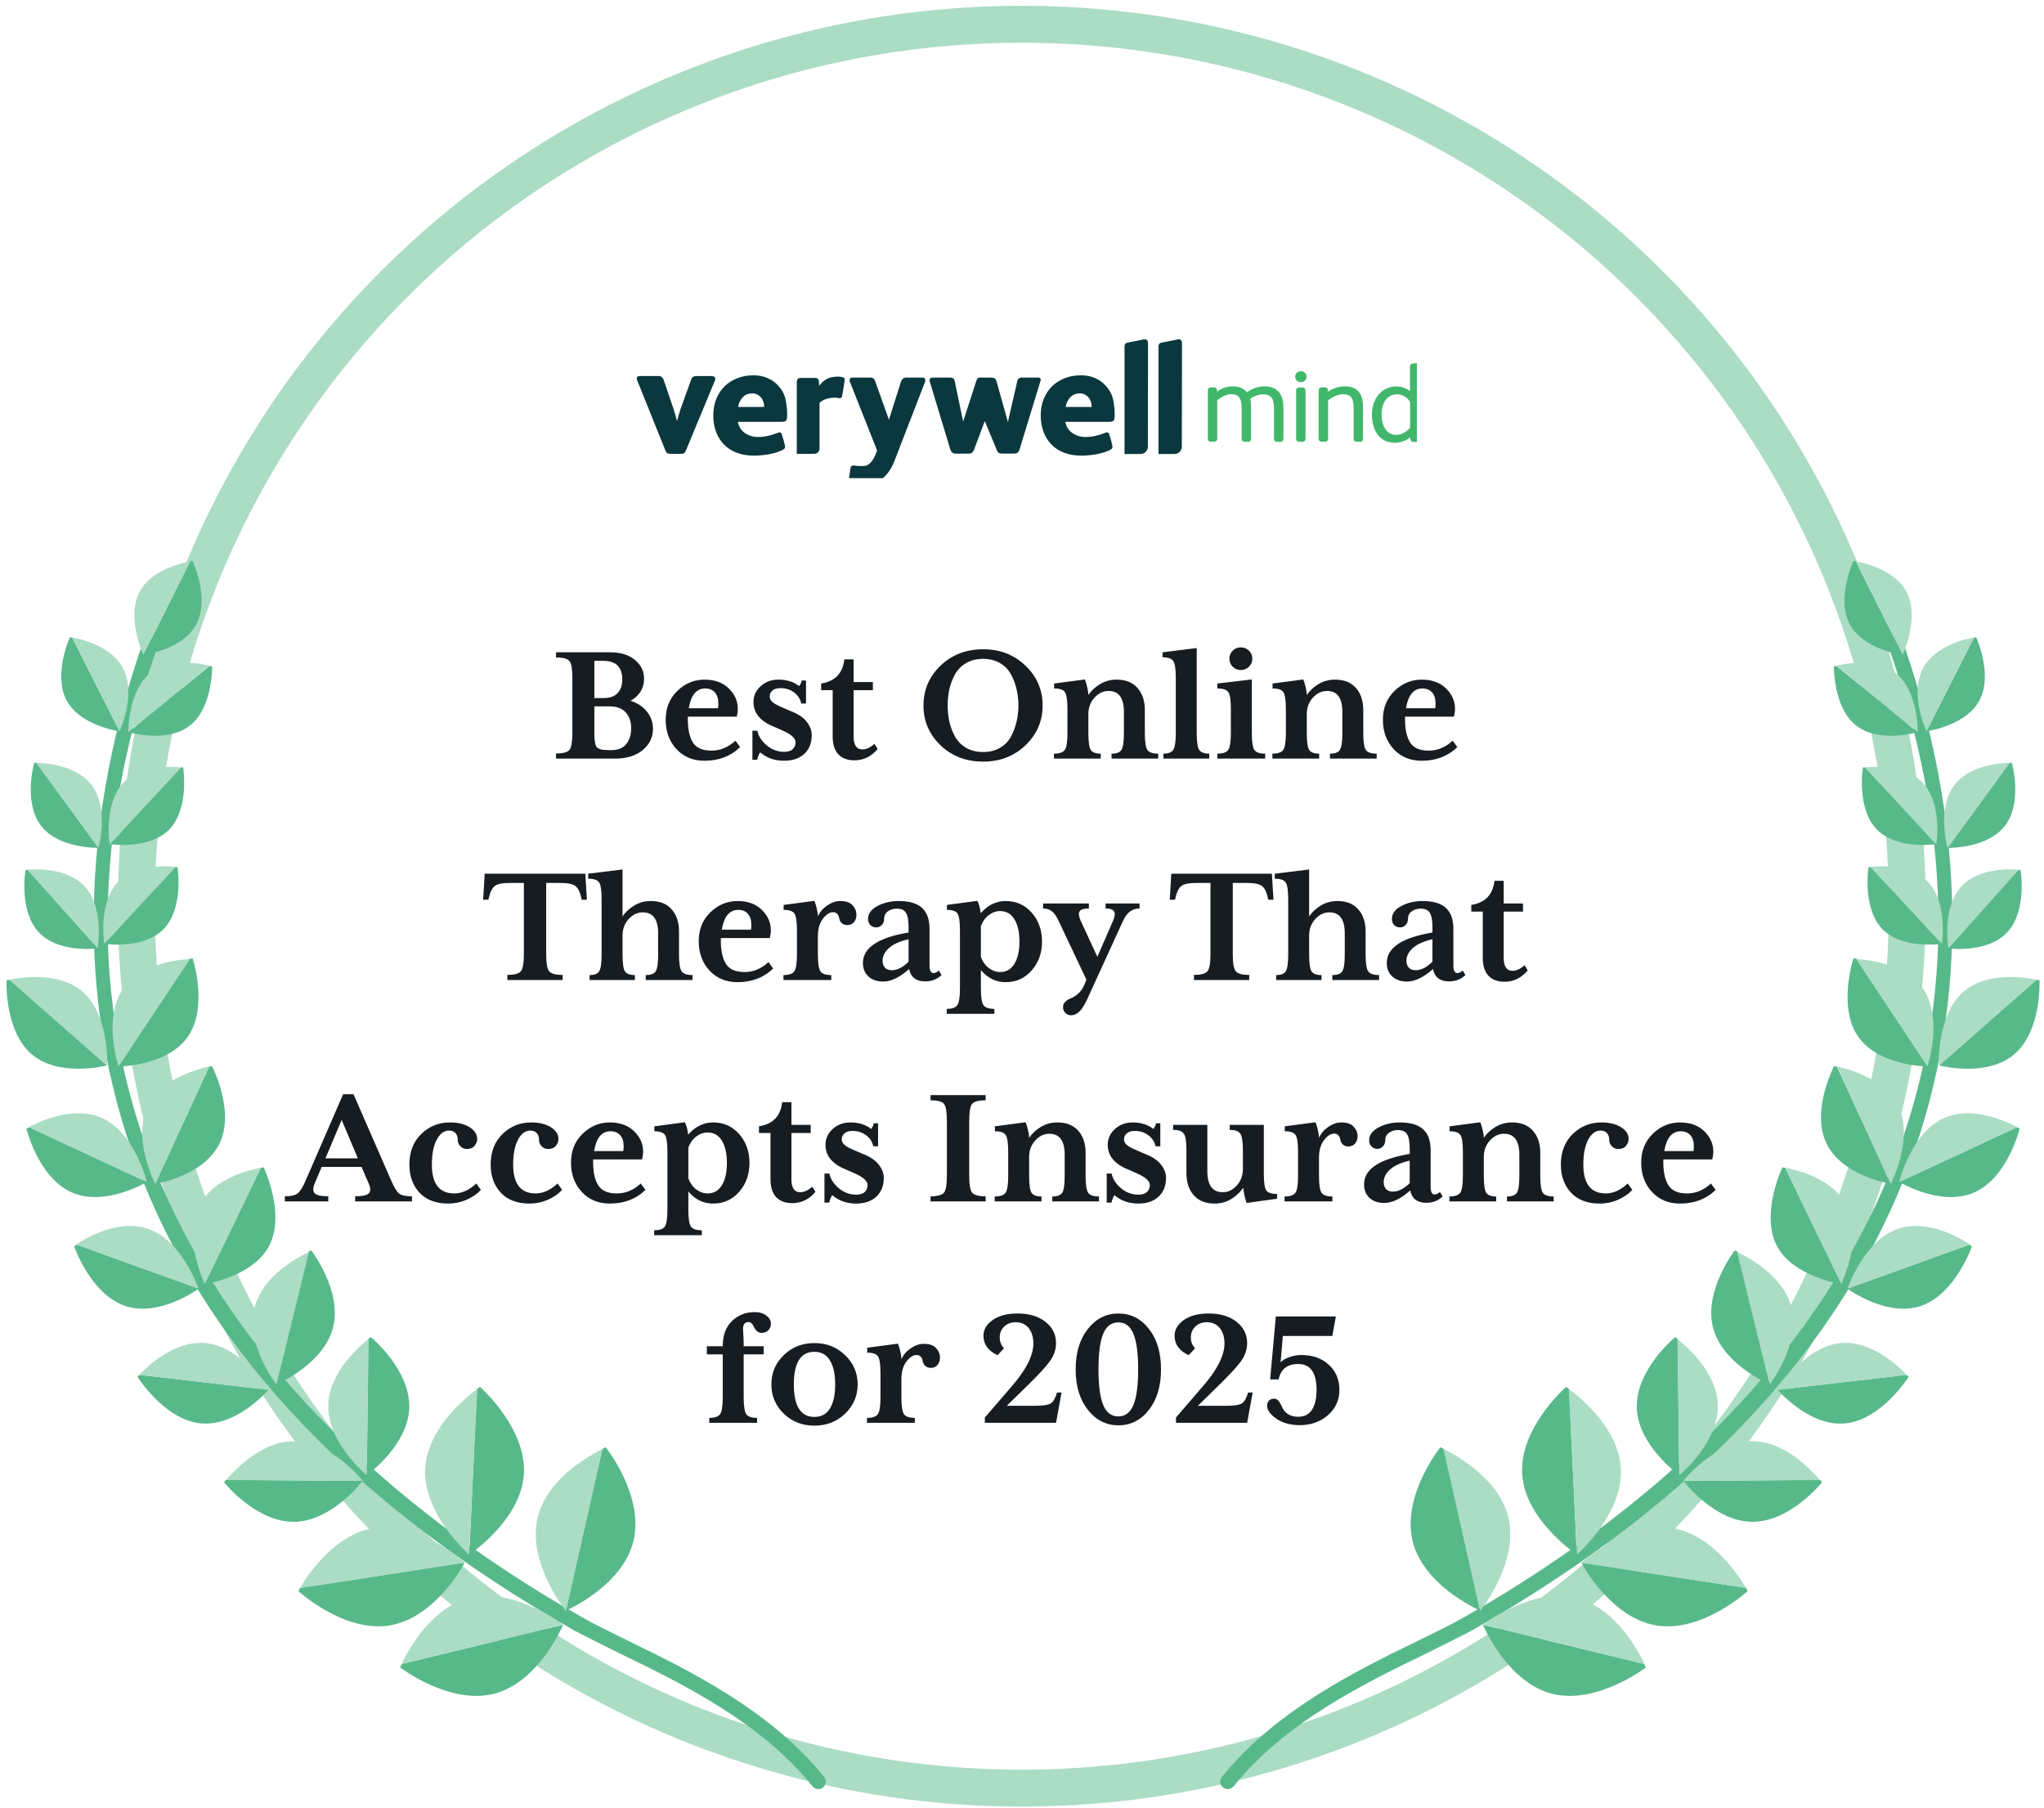 <svg width="277" height="245" viewBox="0 0 277 245" fill="none" xmlns="http://www.w3.org/2000/svg">
<ellipse cx="138.475" cy="122.787" rx="120" ry="119.5" stroke="#ABDCC4" stroke-width="5"/>
<g clip-path="url(#clip0_3663_2018)">
<path d="M96.938 51.333C96.938 51.421 96.916 51.508 96.873 51.595L92.957 61.041C92.88 61.249 92.793 61.369 92.684 61.423C92.575 61.478 92.422 61.499 92.215 61.499H90.95C90.764 61.499 90.612 61.478 90.481 61.423C90.35 61.369 90.263 61.249 90.186 61.063L86.325 51.475C86.292 51.355 86.281 51.29 86.281 51.257C86.281 51.061 86.434 50.952 86.739 50.952H89.226C89.423 50.952 89.586 50.995 89.695 51.093C89.805 51.192 89.892 51.322 89.946 51.497L91.299 55.468C91.375 55.697 91.441 55.958 91.528 56.242C91.615 56.526 91.67 56.787 91.735 57.016H91.757C91.811 56.809 91.888 56.569 91.964 56.297C92.041 56.013 92.117 55.751 92.193 55.511L93.644 51.497C93.72 51.279 93.808 51.137 93.917 51.061C94.026 50.984 94.2 50.952 94.451 50.952H96.436C96.764 50.963 96.938 51.083 96.938 51.333Z" fill="#0A383E"/>
<path d="M106.657 56.536C106.657 56.787 106.602 56.962 106.482 57.038C106.362 57.115 106.166 57.158 105.904 57.158H99.992C100.123 57.824 100.439 58.336 100.963 58.685C101.486 59.034 102.064 59.209 102.719 59.209C103.188 59.209 103.635 59.165 104.082 59.056C104.53 58.958 104.955 58.827 105.38 58.653C105.468 58.609 105.555 58.587 105.631 58.587C105.806 58.587 105.915 58.685 105.969 58.882C105.98 58.969 106.013 59.089 106.068 59.242C106.122 59.394 106.166 59.558 106.209 59.722C106.253 59.885 106.286 60.038 106.329 60.191C106.362 60.343 106.384 60.452 106.384 60.54C106.384 60.681 106.34 60.78 106.264 60.834C106.188 60.889 106.089 60.943 105.98 61.009C105.413 61.27 104.791 61.445 104.115 61.565C103.428 61.674 102.784 61.739 102.163 61.739C101.312 61.739 100.559 61.609 99.883 61.358C99.207 61.107 98.629 60.747 98.159 60.278C97.69 59.809 97.32 59.242 97.058 58.565C96.796 57.889 96.665 57.126 96.665 56.286C96.665 55.468 96.796 54.726 97.069 54.06C97.33 53.395 97.712 52.817 98.192 52.348C98.672 51.879 99.239 51.508 99.916 51.246C100.592 50.984 101.323 50.853 102.141 50.853C102.817 50.853 103.428 50.974 103.984 51.214C104.54 51.453 105.02 51.781 105.413 52.206C105.948 52.773 106.297 53.395 106.449 54.093C106.602 54.791 106.678 55.511 106.678 56.264L106.657 56.536ZM103.559 55.14C103.559 54.911 103.526 54.693 103.461 54.475C103.395 54.257 103.297 54.06 103.155 53.886C103.013 53.711 102.839 53.57 102.643 53.461C102.435 53.351 102.206 53.308 101.934 53.308C101.399 53.308 100.963 53.493 100.635 53.853C100.308 54.213 100.101 54.649 100.036 55.14H103.559Z" fill="#0A383E"/>
<path d="M125.397 51.53C125.397 51.573 125.386 51.65 125.353 51.759L121.295 62.252C121.055 62.885 120.794 63.419 120.488 63.855C120.183 64.292 119.856 64.652 119.463 64.924C119.081 65.197 118.623 65.393 118.11 65.513C117.598 65.633 117.358 65.568 116.671 65.568C116.431 65.568 116.212 65.557 116.016 65.535C115.82 65.513 115.612 65.481 115.405 65.437C115.154 65.382 115.023 65.252 115.023 65.034C115.023 64.924 115.034 64.946 115.045 64.881L115.231 63.55C115.263 63.354 115.307 63.223 115.372 63.168C115.438 63.114 115.525 63.081 115.634 63.081H115.722H115.787C115.929 63.092 116.06 63.114 116.191 63.125C116.321 63.136 116.441 63.146 116.551 63.146C116.867 63.146 117.325 63.168 117.598 62.994C117.827 62.841 118.078 62.612 118.23 62.383C118.339 62.208 118.459 62.012 118.568 61.794L118.863 61.041L115.176 51.726C115.143 51.617 115.133 51.541 115.133 51.519C115.133 51.41 115.165 51.322 115.242 51.257C115.307 51.191 115.405 51.159 115.514 51.159H117.947C118.274 51.159 118.481 51.3 118.579 51.584L120.466 56.874L122.081 51.77C122.212 51.366 122.463 51.159 122.866 51.159H125.048C125.277 51.17 125.397 51.29 125.397 51.53Z" fill="#0A383E"/>
<path d="M155.579 46.512C155.579 46.163 155.426 45.967 155.121 45.967L152.917 46.403C152.59 46.447 152.394 46.578 152.394 47.003V61.521L154.575 61.511C155.121 61.511 155.557 61.063 155.557 60.529L155.579 46.512Z" fill="#0A383E"/>
<path d="M160.182 46.512C160.182 46.163 160.029 45.967 159.724 45.967L157.521 46.403C157.193 46.447 156.997 46.578 156.997 47.003V61.521L159.179 61.511C159.724 61.511 160.16 61.063 160.16 60.529L160.182 46.512Z" fill="#0A383E"/>
<path d="M141.038 51.442C141.038 51.497 141.028 51.573 140.995 51.65L138.181 60.856C138.126 61.052 138.039 61.205 137.93 61.303C137.821 61.401 137.635 61.456 137.406 61.456H135.77C135.541 61.456 135.377 61.401 135.279 61.303C135.17 61.194 135.083 61.041 135.017 60.823L133.479 57.103H133.436L132.018 60.889C131.952 61.085 131.854 61.227 131.745 61.325C131.636 61.423 131.461 61.467 131.221 61.467H129.509C129.313 61.467 129.149 61.412 129.029 61.292C128.909 61.183 128.822 61.03 128.767 60.845L125.986 51.65C125.975 51.606 125.964 51.551 125.964 51.475C125.964 51.366 126.018 51.279 126.117 51.235C126.215 51.191 126.346 51.159 126.498 51.159H128.713C128.942 51.159 129.094 51.202 129.203 51.3C129.302 51.388 129.367 51.519 129.389 51.671L130.512 57.071H130.534L132.29 51.671C132.389 51.333 132.487 51.159 132.847 51.159H134.308C134.701 51.159 134.941 51.311 135.028 51.606L136.577 57.136H136.599L137.843 51.715C137.875 51.541 137.941 51.41 138.039 51.311C138.148 51.213 138.312 51.159 138.53 51.159H140.668C140.82 51.159 140.919 51.191 140.973 51.246C141.017 51.311 141.038 51.377 141.038 51.442Z" fill="#0A383E"/>
<path d="M151.042 56.536C151.042 56.787 150.987 56.962 150.856 57.038C150.736 57.115 150.54 57.158 150.278 57.158H144.366C144.497 57.824 144.813 58.336 145.337 58.685C145.86 59.034 146.438 59.209 147.093 59.209C147.562 59.209 148.009 59.165 148.456 59.056C148.904 58.958 149.329 58.827 149.754 58.653C149.842 58.609 149.918 58.587 150.005 58.587C150.169 58.587 150.289 58.685 150.343 58.882C150.354 58.969 150.387 59.089 150.442 59.242C150.496 59.394 150.54 59.558 150.583 59.722C150.627 59.885 150.66 60.038 150.703 60.191C150.736 60.343 150.758 60.452 150.758 60.54C150.758 60.681 150.714 60.78 150.638 60.834C150.562 60.889 150.463 60.943 150.354 61.009C149.787 61.27 149.165 61.445 148.489 61.565C147.802 61.674 147.158 61.739 146.537 61.739C145.686 61.739 144.933 61.609 144.257 61.358C143.581 61.107 143.002 60.747 142.533 60.278C142.064 59.809 141.694 59.242 141.432 58.565C141.17 57.889 141.039 57.126 141.039 56.286C141.039 55.468 141.17 54.726 141.443 54.06C141.715 53.395 142.086 52.817 142.566 52.348C143.046 51.879 143.624 51.508 144.29 51.246C144.955 50.984 145.697 50.853 146.515 50.853C147.191 50.853 147.802 50.974 148.369 51.214C148.925 51.453 149.405 51.781 149.798 52.206C150.333 52.773 150.682 53.395 150.834 54.093C150.987 54.791 151.063 55.511 151.063 56.264L151.042 56.536ZM147.944 55.14C147.944 54.911 147.911 54.693 147.846 54.475C147.78 54.257 147.682 54.06 147.54 53.886C147.398 53.711 147.224 53.57 147.027 53.461C146.82 53.351 146.591 53.308 146.318 53.308C145.784 53.308 145.348 53.493 145.02 53.853C144.693 54.224 144.486 54.649 144.42 55.14H147.944Z" fill="#0A383E"/>
<path d="M114.216 51.115C114.02 51.072 113.79 51.028 113.627 51.028C112.383 51.028 111.772 51.344 111.009 52.26L110.965 51.628C110.943 51.311 110.758 51.202 110.354 51.202H108.587C108.227 51.202 107.977 51.311 107.977 51.813V61.499L110.365 61.489C110.747 61.489 111.063 61.172 111.063 60.79V54.584C111.598 54.06 112.427 53.886 113.125 53.886C113.485 53.886 113.594 53.951 113.801 53.951C113.998 53.951 114.096 53.842 114.139 53.613L114.456 51.628C114.489 51.388 114.489 51.181 114.216 51.115Z" fill="#0A383E"/>
<path d="M171.352 52.348C170.523 52.348 169.639 52.653 168.985 53.155C168.439 52.457 167.534 52.348 167.032 52.348C166.291 52.348 165.549 52.599 164.938 53.068V52.926C164.938 52.653 164.785 52.489 164.534 52.489H164.087C163.836 52.489 163.684 52.653 163.684 52.926V59.416C163.684 59.689 163.836 59.852 164.087 59.852H164.556C164.807 59.852 164.96 59.689 164.96 59.416V54.257C165.56 53.722 166.247 53.417 166.847 53.417C167.861 53.417 168.265 53.94 168.265 55.271V59.427C168.265 59.7 168.418 59.863 168.668 59.863H169.138C169.388 59.863 169.541 59.7 169.541 59.427V55.151C169.541 54.726 169.508 54.366 169.421 54.038C169.967 53.657 170.632 53.428 171.145 53.428C172.224 53.428 172.65 53.951 172.65 55.282V59.438C172.65 59.71 172.803 59.874 173.053 59.874H173.522C173.773 59.874 173.926 59.71 173.926 59.438V55.151C173.893 53.297 173.032 52.348 171.352 52.348Z" fill="#41B76B"/>
<path d="M176.282 50.297C175.846 50.297 175.519 50.613 175.519 51.039C175.519 51.464 175.846 51.78 176.282 51.78C176.729 51.78 177.067 51.464 177.067 51.039C177.067 50.613 176.729 50.297 176.282 50.297Z" fill="#41B76B"/>
<path d="M176.511 52.501H176.053C175.802 52.501 175.649 52.664 175.649 52.937V59.427C175.649 59.7 175.802 59.863 176.053 59.863H176.522C176.773 59.863 176.926 59.7 176.926 59.427V52.937C176.915 52.664 176.773 52.501 176.511 52.501Z" fill="#41B76B"/>
<path d="M182.238 52.348C181.431 52.348 180.613 52.609 179.969 53.078V52.926C179.969 52.653 179.817 52.489 179.566 52.489H179.108C178.857 52.489 178.704 52.653 178.704 52.926V59.416C178.704 59.689 178.857 59.852 179.108 59.852H179.577C179.828 59.852 179.98 59.689 179.98 59.416V54.257C180.537 53.766 181.377 53.417 181.998 53.417C183.198 53.417 183.438 54.126 183.438 55.271V59.427C183.438 59.7 183.591 59.863 183.842 59.863H184.311C184.562 59.863 184.714 59.7 184.714 59.427V55.14C184.714 53.264 183.907 52.348 182.238 52.348Z" fill="#41B76B"/>
<path d="M192.055 49.195C192.044 49.195 192.033 49.195 192.011 49.195L191.433 49.272C191.084 49.304 191.084 49.588 191.084 49.708V53.002C190.561 52.566 189.808 52.359 189.274 52.359C187.299 52.359 185.925 53.94 185.925 56.198C185.925 58.031 186.743 59.994 189.055 59.994C189.819 59.994 190.582 59.711 191.139 59.23V59.438C191.139 59.732 191.281 59.874 191.586 59.874H192.011C192.219 59.874 192.36 59.7 192.36 59.438V49.599C192.371 49.206 192.11 49.195 192.055 49.195ZM191.095 54.486V57.932C190.692 58.5 189.884 58.925 189.208 58.925C188.008 58.925 187.234 57.845 187.234 56.165C187.234 54.475 188.041 53.428 189.35 53.428C190.048 53.428 190.779 53.864 191.095 54.486Z" fill="#41B76B"/>
</g>
<path d="M88.49 98.755C88.49 99.904 88.025 100.865 87.096 101.638C86.166 102.404 84.932 102.787 83.393 102.787H75.353V102.095C76.314 102.095 76.924 101.927 77.182 101.591C77.439 101.255 77.568 100.486 77.568 99.283V91.865C77.568 90.662 77.439 89.9 77.182 89.58C76.924 89.251 76.314 89.087 75.353 89.087V88.384H82.725C84.1 88.384 85.201 88.724 86.029 89.404C86.865 90.084 87.283 90.935 87.283 91.959C87.283 93.255 86.674 94.255 85.455 94.959C86.385 95.248 87.123 95.736 87.67 96.423C88.217 97.111 88.49 97.888 88.49 98.755ZM84.33 92.087C84.33 90.392 83.482 89.544 81.787 89.544H80.545V94.584H81.787C82.654 94.584 83.295 94.357 83.709 93.904C84.123 93.443 84.33 92.837 84.33 92.087ZM82.561 95.709H80.545V99.447C80.545 100.376 80.654 100.974 80.873 101.24C81.1 101.505 81.619 101.638 82.432 101.638H82.889C83.772 101.638 84.432 101.365 84.869 100.818C85.314 100.271 85.537 99.552 85.537 98.662C85.537 97.763 85.287 97.048 84.787 96.517C84.295 95.978 83.553 95.709 82.561 95.709ZM100.303 101.228C99.037 102.462 97.428 103.08 95.475 103.08C93.92 103.08 92.654 102.556 91.678 101.509C90.701 100.455 90.213 99.126 90.213 97.525C90.213 95.939 90.736 94.638 91.783 93.623C92.838 92.599 94.068 92.087 95.475 92.087C96.85 92.087 97.943 92.482 98.756 93.271C99.576 94.06 99.986 94.986 99.986 96.048C99.986 96.369 99.939 96.72 99.846 97.103H93.213V97.701C93.244 98.998 93.49 99.99 93.951 100.677C94.42 101.365 95.244 101.708 96.424 101.708C97.611 101.708 98.693 101.259 99.67 100.361L100.303 101.228ZM97.35 95.322C97.35 94.665 97.189 94.162 96.869 93.81C96.549 93.459 96.115 93.283 95.568 93.283C94.381 93.283 93.639 94.177 93.342 95.966H97.303C97.334 95.779 97.35 95.564 97.35 95.322ZM110.006 99.623C110.006 100.677 109.67 101.517 108.998 102.142C108.326 102.767 107.412 103.08 106.256 103.08C104.99 103.08 103.912 102.701 103.021 101.943C102.842 102.201 102.705 102.537 102.611 102.951H101.967V99.013H102.635C102.775 99.732 103.193 100.388 103.889 100.982C104.592 101.576 105.389 101.873 106.279 101.873C106.795 101.873 107.178 101.751 107.428 101.509C107.686 101.259 107.814 100.951 107.814 100.583C107.814 100.037 107.232 99.505 106.068 98.99L104.873 98.462C103.029 97.728 102.107 96.611 102.107 95.111C102.107 94.283 102.432 93.572 103.08 92.978C103.729 92.384 104.533 92.087 105.494 92.087C106.611 92.087 107.545 92.38 108.295 92.966C108.506 92.693 108.619 92.439 108.635 92.205H109.232V95.322H108.588C108.447 94.697 108.115 94.193 107.592 93.81C107.068 93.427 106.463 93.236 105.775 93.236C105.283 93.236 104.916 93.349 104.674 93.576C104.432 93.794 104.311 94.064 104.311 94.384C104.311 94.673 104.451 94.935 104.732 95.169C105.014 95.396 105.49 95.646 106.162 95.919L107.17 96.353C108.131 96.72 108.842 97.193 109.303 97.771C109.771 98.349 110.006 98.966 110.006 99.623ZM118.936 101.486C118.084 102.509 117.037 103.021 115.795 103.021C114.85 103.021 114.119 102.748 113.604 102.201C113.096 101.646 112.842 100.841 112.842 99.787V93.517H111.283V92.615C113.174 92.31 114.221 91.22 114.424 89.345H115.678V92.415H118.291V93.517H115.678V99.787C115.678 100.958 116.076 101.544 116.873 101.544C117.389 101.544 117.932 101.294 118.502 100.794L118.936 101.486ZM138.975 90.201C140.521 91.677 141.295 93.474 141.295 95.591C141.295 97.701 140.521 99.498 138.975 100.982C137.436 102.458 135.521 103.197 133.232 103.197C130.928 103.197 129.002 102.458 127.455 100.982C125.916 99.498 125.146 97.701 125.146 95.591C125.146 93.474 125.916 91.677 127.455 90.201C129.002 88.716 130.928 87.974 133.232 87.974C135.521 87.974 137.436 88.716 138.975 90.201ZM137.756 97.818C137.928 97.115 138.014 96.373 138.014 95.591C138.014 94.802 137.928 94.056 137.756 93.353C137.592 92.65 137.338 91.982 136.994 91.349C136.65 90.716 136.154 90.212 135.506 89.837C134.857 89.462 134.1 89.275 133.232 89.275C132.35 89.275 131.584 89.462 130.936 89.837C130.295 90.212 129.795 90.716 129.436 91.349C129.084 91.982 128.826 92.65 128.662 93.353C128.506 94.056 128.428 94.802 128.428 95.591C128.428 96.373 128.506 97.115 128.662 97.818C128.826 98.521 129.084 99.189 129.436 99.822C129.795 100.455 130.295 100.958 130.936 101.333C131.584 101.708 132.35 101.896 133.232 101.896C134.1 101.896 134.857 101.708 135.506 101.333C136.154 100.958 136.65 100.455 136.994 99.822C137.338 99.189 137.592 98.521 137.756 97.818ZM156.963 102.787H150.635V102.119C151.322 102.119 151.771 101.947 151.982 101.603C152.201 101.259 152.311 100.494 152.311 99.306V96.47C152.311 94.564 151.615 93.615 150.225 93.623C149.506 93.623 148.869 93.927 148.314 94.537C147.768 95.138 147.494 95.88 147.494 96.763V99.306C147.494 100.494 147.6 101.259 147.811 101.603C148.029 101.947 148.482 102.119 149.17 102.119V102.787H142.83V102.119C143.58 102.119 144.072 101.947 144.307 101.603C144.541 101.259 144.658 100.494 144.658 99.306V96.095C144.658 94.892 144.545 94.123 144.318 93.787C144.1 93.451 143.611 93.283 142.854 93.283V92.615L147.014 92.064C147.107 92.259 147.209 92.584 147.318 93.037C147.436 93.49 147.494 93.869 147.494 94.173C147.877 93.595 148.404 93.103 149.076 92.697C149.748 92.29 150.498 92.087 151.326 92.087C152.545 92.087 153.486 92.462 154.15 93.212C154.814 93.962 155.146 94.962 155.146 96.212V99.306C155.146 100.494 155.26 101.259 155.486 101.603C155.721 101.947 156.213 102.119 156.963 102.119V102.787ZM163.877 102.787H157.666V102.119C158.338 102.119 158.783 101.943 159.002 101.591C159.229 101.24 159.342 100.478 159.342 99.306V91.865C159.342 90.677 159.229 89.915 159.002 89.58C158.783 89.236 158.299 89.064 157.549 89.064V88.384L162.178 87.81V99.306C162.178 100.478 162.287 101.24 162.506 101.591C162.732 101.943 163.189 102.119 163.877 102.119V102.787ZM171.459 102.787H164.979V102.119C165.729 102.119 166.221 101.947 166.455 101.603C166.689 101.259 166.807 100.494 166.807 99.306V96.095C166.807 94.908 166.693 94.142 166.467 93.798C166.248 93.455 165.752 93.283 164.979 93.283V92.615L169.643 92.064V99.306C169.643 100.494 169.756 101.259 169.982 101.603C170.217 101.947 170.709 102.119 171.459 102.119V102.787ZM167.053 90.341C166.756 90.044 166.607 89.681 166.607 89.251C166.607 88.822 166.756 88.459 167.053 88.162C167.35 87.865 167.713 87.716 168.143 87.716C168.58 87.716 168.951 87.865 169.256 88.162C169.561 88.459 169.713 88.822 169.713 89.251C169.713 89.681 169.561 90.044 169.256 90.341C168.951 90.638 168.58 90.787 168.143 90.787C167.713 90.787 167.35 90.638 167.053 90.341ZM186.564 102.787H180.236V102.119C180.924 102.119 181.373 101.947 181.584 101.603C181.803 101.259 181.912 100.494 181.912 99.306V96.47C181.912 94.564 181.217 93.615 179.826 93.623C179.107 93.623 178.471 93.927 177.916 94.537C177.369 95.138 177.096 95.88 177.096 96.763V99.306C177.096 100.494 177.201 101.259 177.412 101.603C177.631 101.947 178.084 102.119 178.771 102.119V102.787H172.432V102.119C173.182 102.119 173.674 101.947 173.908 101.603C174.143 101.259 174.26 100.494 174.26 99.306V96.095C174.26 94.892 174.146 94.123 173.92 93.787C173.701 93.451 173.213 93.283 172.455 93.283V92.615L176.615 92.064C176.709 92.259 176.811 92.584 176.92 93.037C177.037 93.49 177.096 93.869 177.096 94.173C177.479 93.595 178.006 93.103 178.678 92.697C179.35 92.29 180.1 92.087 180.928 92.087C182.146 92.087 183.088 92.462 183.752 93.212C184.416 93.962 184.748 94.962 184.748 96.212V99.306C184.748 100.494 184.861 101.259 185.088 101.603C185.322 101.947 185.814 102.119 186.564 102.119V102.787ZM197.498 101.228C196.232 102.462 194.623 103.08 192.67 103.08C191.115 103.08 189.85 102.556 188.873 101.509C187.896 100.455 187.408 99.126 187.408 97.525C187.408 95.939 187.932 94.638 188.979 93.623C190.033 92.599 191.264 92.087 192.67 92.087C194.045 92.087 195.139 92.482 195.951 93.271C196.771 94.06 197.182 94.986 197.182 96.048C197.182 96.369 197.135 96.72 197.041 97.103H190.408V97.701C190.439 98.998 190.686 99.99 191.146 100.677C191.615 101.365 192.439 101.708 193.619 101.708C194.807 101.708 195.889 101.259 196.865 100.361L197.498 101.228ZM194.545 95.322C194.545 94.665 194.385 94.162 194.064 93.81C193.744 93.459 193.311 93.283 192.764 93.283C191.576 93.283 190.834 94.177 190.537 95.966H194.498C194.529 95.779 194.545 95.564 194.545 95.322ZM79.537 121.912H78.834L78.717 121.431C78.561 120.775 78.311 120.314 77.967 120.048C77.623 119.775 76.947 119.638 75.939 119.638H74.018V129.283C74.018 130.486 74.147 131.255 74.404 131.591C74.67 131.927 75.283 132.095 76.244 132.095V132.787H68.756V132.095C69.717 132.095 70.33 131.927 70.596 131.591C70.861 131.255 70.994 130.486 70.994 129.283V119.638H69.072C68.064 119.638 67.393 119.775 67.057 120.048C66.721 120.314 66.471 120.775 66.307 121.431L66.189 121.912H65.475L65.686 118.384H79.314L79.537 121.912ZM93.846 132.787H87.506V132.119C88.193 132.119 88.647 131.947 88.865 131.603C89.084 131.259 89.193 130.494 89.193 129.306V126.47C89.193 124.564 88.494 123.615 87.096 123.623C86.377 123.623 85.74 123.927 85.186 124.537C84.639 125.138 84.365 125.88 84.365 126.763V129.306C84.365 130.494 84.471 131.259 84.682 131.603C84.9 131.947 85.353 132.119 86.041 132.119V132.787H79.9V132.119C80.557 132.119 80.99 131.947 81.201 131.603C81.42 131.259 81.529 130.494 81.529 129.306V121.865C81.529 120.662 81.416 119.896 81.189 119.568C80.971 119.232 80.478 119.064 79.713 119.064V118.384L84.365 117.81V124.173C84.748 123.595 85.275 123.103 85.947 122.697C86.619 122.291 87.373 122.087 88.209 122.087C89.428 122.087 90.365 122.462 91.022 123.212C91.686 123.962 92.018 124.962 92.018 126.212V129.306C92.018 130.494 92.135 131.259 92.369 131.603C92.603 131.947 93.096 132.119 93.846 132.119V132.787ZM104.779 131.228C103.514 132.462 101.904 133.08 99.951 133.08C98.397 133.08 97.131 132.556 96.154 131.509C95.178 130.455 94.689 129.126 94.689 127.525C94.689 125.939 95.213 124.638 96.26 123.623C97.314 122.599 98.545 122.087 99.951 122.087C101.326 122.087 102.42 122.482 103.232 123.271C104.053 124.06 104.463 124.986 104.463 126.048C104.463 126.369 104.416 126.72 104.322 127.103H97.689V127.701C97.721 128.998 97.967 129.99 98.428 130.677C98.897 131.365 99.721 131.708 100.9 131.708C102.088 131.708 103.17 131.259 104.146 130.361L104.779 131.228ZM101.826 125.322C101.826 124.666 101.666 124.162 101.346 123.81C101.025 123.458 100.592 123.283 100.045 123.283C98.857 123.283 98.115 124.177 97.818 125.966H101.779C101.811 125.779 101.826 125.564 101.826 125.322ZM116.064 123.951C116.064 124.349 115.951 124.681 115.725 124.947C115.506 125.212 115.201 125.345 114.811 125.345C114.521 125.345 114.275 125.255 114.072 125.076C113.877 124.888 113.764 124.673 113.732 124.431C113.623 123.869 113.338 123.591 112.877 123.599C112.432 123.599 111.979 123.896 111.518 124.49C111.064 125.076 110.838 125.873 110.838 126.88V129.306C110.838 130.494 110.951 131.259 111.178 131.603C111.412 131.947 111.904 132.119 112.654 132.119V132.787H106.174V132.119C106.924 132.119 107.416 131.947 107.65 131.603C107.885 131.259 108.002 130.494 108.002 129.306V126.095C108.002 124.892 107.889 124.123 107.662 123.787C107.443 123.451 106.955 123.283 106.197 123.283V122.615L110.357 122.064C110.451 122.244 110.553 122.56 110.662 123.013C110.779 123.466 110.838 123.853 110.838 124.173C111.096 123.58 111.518 123.083 112.104 122.685C112.697 122.287 113.283 122.087 113.861 122.087C114.627 122.087 115.186 122.279 115.537 122.662C115.889 123.044 116.064 123.474 116.064 123.951ZM127.596 132.119C126.986 132.697 126.244 132.982 125.369 132.974C124.15 132.974 123.428 132.416 123.201 131.298C121.936 132.431 120.76 132.998 119.674 132.998C118.846 132.998 118.182 132.767 117.682 132.306C117.189 131.845 116.943 131.236 116.943 130.478C116.943 128.416 119.006 127.041 123.131 126.353V125.615C123.131 124.716 123.014 124.076 122.779 123.693C122.553 123.31 122.135 123.119 121.525 123.119C121.064 123.119 120.662 123.244 120.318 123.494C119.982 123.736 119.814 124.08 119.814 124.525C119.814 124.845 119.709 125.115 119.498 125.333C119.295 125.552 119.041 125.662 118.736 125.662C118.416 125.662 118.15 125.552 117.939 125.333C117.736 125.115 117.635 124.845 117.635 124.525C117.635 123.806 118.057 123.22 118.9 122.767C119.752 122.314 120.713 122.087 121.783 122.087C123.236 122.087 124.295 122.4 124.959 123.025C125.631 123.642 125.967 124.576 125.967 125.826V130.818C125.967 131.505 126.15 131.849 126.518 131.849C126.744 131.849 126.982 131.736 127.232 131.509L127.596 132.119ZM123.131 130.314V127.267C121.959 127.525 121.076 127.919 120.482 128.451C119.896 128.974 119.604 129.548 119.604 130.173C119.604 130.572 119.713 130.888 119.932 131.123C120.158 131.349 120.467 131.462 120.857 131.462C121.592 131.462 122.35 131.08 123.131 130.314ZM141.213 127.583C141.213 129.123 140.748 130.423 139.818 131.486C138.889 132.548 137.713 133.08 136.291 133.08C134.963 133.08 133.842 132.533 132.928 131.439V133.888C132.928 135.076 133.041 135.841 133.268 136.185C133.502 136.529 133.998 136.701 134.756 136.701V137.369H128.299V136.701C129.033 136.701 129.514 136.529 129.74 136.185C129.975 135.841 130.092 135.076 130.092 133.888V126.095C130.092 124.892 129.982 124.123 129.764 123.787C129.553 123.451 129.072 123.283 128.322 123.283V122.615L132.447 122.064C132.658 122.416 132.811 122.974 132.904 123.74C133.865 122.638 134.994 122.087 136.291 122.087C137.713 122.087 138.889 122.615 139.818 123.669C140.748 124.724 141.213 126.029 141.213 127.583ZM137.463 130.607C137.924 129.865 138.154 128.857 138.154 127.583C138.154 126.302 137.928 125.294 137.475 124.56C137.021 123.818 136.377 123.447 135.541 123.447C134.994 123.447 134.482 123.626 134.006 123.986C133.529 124.345 133.17 124.845 132.928 125.486V129.669C133.17 130.31 133.529 130.81 134.006 131.169C134.49 131.529 135.002 131.708 135.541 131.708C136.369 131.708 137.01 131.341 137.463 130.607ZM154.432 123.095C153.455 123.095 152.717 123.638 152.217 124.724L147.354 135.353C146.955 136.205 146.584 136.787 146.24 137.099C145.904 137.412 145.545 137.568 145.162 137.568C144.873 137.568 144.615 137.466 144.389 137.263C144.17 137.06 144.061 136.791 144.061 136.455C144.061 135.978 144.365 135.603 144.975 135.33C145.92 134.947 146.568 134.337 146.92 133.501L147.225 132.74L143.439 124.724C143.15 124.115 142.846 123.693 142.525 123.458C142.205 123.216 141.814 123.095 141.354 123.095V122.416H147.564V123.095C146.908 123.095 146.49 123.22 146.311 123.47C146.139 123.712 146.182 124.13 146.439 124.724L148.713 129.646L150.857 124.724C151.1 124.13 151.135 123.712 150.963 123.47C150.791 123.22 150.412 123.095 149.826 123.095V122.416H154.432V123.095ZM172.584 121.912H171.881L171.764 121.431C171.607 120.775 171.357 120.314 171.014 120.048C170.67 119.775 169.994 119.638 168.986 119.638H167.064V129.283C167.064 130.486 167.193 131.255 167.451 131.591C167.717 131.927 168.33 132.095 169.291 132.095V132.787H161.803V132.095C162.764 132.095 163.377 131.927 163.643 131.591C163.908 131.255 164.041 130.486 164.041 129.283V119.638H162.119C161.111 119.638 160.439 119.775 160.104 120.048C159.768 120.314 159.518 120.775 159.354 121.431L159.236 121.912H158.521L158.732 118.384H172.361L172.584 121.912ZM186.893 132.787H180.553V132.119C181.24 132.119 181.693 131.947 181.912 131.603C182.131 131.259 182.24 130.494 182.24 129.306V126.47C182.24 124.564 181.541 123.615 180.143 123.623C179.424 123.623 178.787 123.927 178.232 124.537C177.686 125.138 177.412 125.88 177.412 126.763V129.306C177.412 130.494 177.518 131.259 177.729 131.603C177.947 131.947 178.4 132.119 179.088 132.119V132.787H172.947V132.119C173.604 132.119 174.037 131.947 174.248 131.603C174.467 131.259 174.576 130.494 174.576 129.306V121.865C174.576 120.662 174.463 119.896 174.236 119.568C174.018 119.232 173.525 119.064 172.76 119.064V118.384L177.412 117.81V124.173C177.795 123.595 178.322 123.103 178.994 122.697C179.666 122.291 180.42 122.087 181.256 122.087C182.475 122.087 183.412 122.462 184.068 123.212C184.732 123.962 185.064 124.962 185.064 126.212V129.306C185.064 130.494 185.182 131.259 185.416 131.603C185.65 131.947 186.143 132.119 186.893 132.119V132.787ZM198.588 132.119C197.979 132.697 197.236 132.982 196.361 132.974C195.143 132.974 194.42 132.416 194.193 131.298C192.928 132.431 191.752 132.998 190.666 132.998C189.838 132.998 189.174 132.767 188.674 132.306C188.182 131.845 187.936 131.236 187.936 130.478C187.936 128.416 189.998 127.041 194.123 126.353V125.615C194.123 124.716 194.006 124.076 193.771 123.693C193.545 123.31 193.127 123.119 192.518 123.119C192.057 123.119 191.654 123.244 191.311 123.494C190.975 123.736 190.807 124.08 190.807 124.525C190.807 124.845 190.701 125.115 190.49 125.333C190.287 125.552 190.033 125.662 189.729 125.662C189.408 125.662 189.143 125.552 188.932 125.333C188.729 125.115 188.627 124.845 188.627 124.525C188.627 123.806 189.049 123.22 189.893 122.767C190.744 122.314 191.705 122.087 192.775 122.087C194.229 122.087 195.287 122.4 195.951 123.025C196.623 123.642 196.959 124.576 196.959 125.826V130.818C196.959 131.505 197.143 131.849 197.51 131.849C197.736 131.849 197.975 131.736 198.225 131.509L198.588 132.119ZM194.123 130.314V127.267C192.951 127.525 192.068 127.919 191.475 128.451C190.889 128.974 190.596 129.548 190.596 130.173C190.596 130.572 190.705 130.888 190.924 131.123C191.15 131.349 191.459 131.462 191.85 131.462C192.584 131.462 193.342 131.08 194.123 130.314ZM207.037 131.486C206.186 132.509 205.139 133.021 203.896 133.021C202.951 133.021 202.221 132.748 201.705 132.201C201.197 131.646 200.943 130.841 200.943 129.787V123.517H199.385V122.615C201.275 122.31 202.322 121.22 202.525 119.345H203.779V122.416H206.393V123.517H203.779V129.787C203.779 130.958 204.178 131.544 204.975 131.544C205.49 131.544 206.033 131.294 206.604 130.794L207.037 131.486ZM55.83 162.787H48.131V162.095C49.123 162.095 49.744 161.955 49.994 161.673C50.252 161.392 50.228 160.923 49.924 160.267L48.998 158.111H43.596L42.682 160.267C42.393 160.923 42.377 161.392 42.635 161.673C42.893 161.955 43.51 162.095 44.486 162.095V162.787H38.603V162.095C39.416 162.095 39.99 161.966 40.326 161.708C40.662 161.451 41.022 160.88 41.404 159.998L46.502 148.267H47.908L53.029 159.998C53.412 160.88 53.76 161.451 54.072 161.708C54.385 161.966 54.971 162.095 55.83 162.095V162.787ZM48.494 156.951L46.303 151.748L44.1 156.951H48.494ZM65.17 161.228C64.639 161.791 63.982 162.24 63.201 162.576C62.42 162.912 61.603 163.08 60.752 163.08C59.072 163.08 57.772 162.587 56.85 161.603C55.935 160.619 55.478 159.349 55.478 157.794C55.478 156.083 56.014 154.705 57.084 153.658C58.154 152.611 59.451 152.087 60.975 152.087C62.06 152.087 62.947 152.302 63.635 152.732C64.322 153.162 64.666 153.697 64.666 154.337C64.666 154.658 64.549 154.962 64.314 155.251C64.088 155.541 63.732 155.685 63.248 155.685C62.912 155.685 62.623 155.56 62.381 155.31C62.147 155.06 62.029 154.759 62.029 154.408C62.029 154.025 61.924 153.728 61.713 153.517C61.502 153.298 61.213 153.189 60.846 153.189C60.174 153.189 59.619 153.603 59.182 154.431C58.744 155.251 58.525 156.373 58.525 157.794C58.525 160.404 59.541 161.708 61.572 161.708C62.58 161.708 63.572 161.259 64.549 160.361L65.17 161.228ZM76.186 161.228C75.654 161.791 74.998 162.24 74.217 162.576C73.436 162.912 72.619 163.08 71.768 163.08C70.088 163.08 68.787 162.587 67.865 161.603C66.951 160.619 66.494 159.349 66.494 157.794C66.494 156.083 67.029 154.705 68.1 153.658C69.17 152.611 70.467 152.087 71.99 152.087C73.076 152.087 73.963 152.302 74.65 152.732C75.338 153.162 75.682 153.697 75.682 154.337C75.682 154.658 75.564 154.962 75.33 155.251C75.103 155.541 74.748 155.685 74.264 155.685C73.928 155.685 73.639 155.56 73.397 155.31C73.162 155.06 73.045 154.759 73.045 154.408C73.045 154.025 72.939 153.728 72.728 153.517C72.518 153.298 72.228 153.189 71.861 153.189C71.189 153.189 70.635 153.603 70.197 154.431C69.76 155.251 69.541 156.373 69.541 157.794C69.541 160.404 70.557 161.708 72.588 161.708C73.596 161.708 74.588 161.259 75.564 160.361L76.186 161.228ZM87.471 161.228C86.205 162.462 84.596 163.08 82.643 163.08C81.088 163.08 79.822 162.556 78.846 161.509C77.869 160.455 77.381 159.126 77.381 157.525C77.381 155.939 77.904 154.638 78.951 153.623C80.006 152.599 81.236 152.087 82.643 152.087C84.018 152.087 85.111 152.482 85.924 153.271C86.744 154.06 87.154 154.986 87.154 156.048C87.154 156.369 87.107 156.72 87.014 157.103H80.381V157.701C80.412 158.998 80.658 159.99 81.119 160.677C81.588 161.365 82.412 161.708 83.592 161.708C84.779 161.708 85.861 161.259 86.838 160.361L87.471 161.228ZM84.518 155.322C84.518 154.666 84.357 154.162 84.037 153.81C83.717 153.458 83.283 153.283 82.736 153.283C81.549 153.283 80.807 154.177 80.51 155.966H84.471C84.502 155.779 84.518 155.564 84.518 155.322ZM101.568 157.583C101.568 159.123 101.104 160.423 100.174 161.486C99.244 162.548 98.068 163.08 96.647 163.08C95.318 163.08 94.197 162.533 93.283 161.439V163.888C93.283 165.076 93.397 165.841 93.623 166.185C93.857 166.529 94.353 166.701 95.111 166.701V167.369H88.654V166.701C89.389 166.701 89.869 166.529 90.096 166.185C90.33 165.841 90.447 165.076 90.447 163.888V156.095C90.447 154.892 90.338 154.123 90.119 153.787C89.908 153.451 89.428 153.283 88.678 153.283V152.615L92.803 152.064C93.014 152.416 93.166 152.974 93.26 153.74C94.221 152.638 95.35 152.087 96.647 152.087C98.068 152.087 99.244 152.615 100.174 153.669C101.104 154.724 101.568 156.029 101.568 157.583ZM97.818 160.607C98.279 159.865 98.51 158.857 98.51 157.583C98.51 156.302 98.283 155.294 97.83 154.56C97.377 153.818 96.732 153.447 95.897 153.447C95.35 153.447 94.838 153.626 94.361 153.986C93.885 154.345 93.525 154.845 93.283 155.486V159.669C93.525 160.31 93.885 160.81 94.361 161.169C94.846 161.529 95.357 161.708 95.897 161.708C96.725 161.708 97.365 161.341 97.818 160.607ZM110.51 161.486C109.658 162.509 108.611 163.021 107.369 163.021C106.424 163.021 105.693 162.748 105.178 162.201C104.67 161.646 104.416 160.841 104.416 159.787V153.517H102.857V152.615C104.748 152.31 105.795 151.22 105.998 149.345H107.252V152.416H109.865V153.517H107.252V159.787C107.252 160.958 107.65 161.544 108.447 161.544C108.963 161.544 109.506 161.294 110.076 160.794L110.51 161.486ZM119.768 159.623C119.768 160.677 119.432 161.517 118.76 162.142C118.088 162.767 117.174 163.08 116.018 163.08C114.752 163.08 113.674 162.701 112.783 161.943C112.604 162.201 112.467 162.537 112.373 162.951H111.729V159.013H112.396C112.537 159.732 112.955 160.388 113.65 160.982C114.354 161.576 115.15 161.873 116.041 161.873C116.557 161.873 116.939 161.751 117.189 161.509C117.447 161.259 117.576 160.951 117.576 160.583C117.576 160.037 116.994 159.505 115.83 158.99L114.635 158.462C112.791 157.728 111.869 156.611 111.869 155.111C111.869 154.283 112.193 153.572 112.842 152.978C113.49 152.384 114.295 152.087 115.256 152.087C116.373 152.087 117.307 152.38 118.057 152.966C118.268 152.693 118.381 152.439 118.396 152.205H118.994V155.322H118.35C118.209 154.697 117.877 154.193 117.354 153.81C116.83 153.427 116.225 153.236 115.537 153.236C115.045 153.236 114.678 153.349 114.436 153.576C114.193 153.794 114.072 154.064 114.072 154.384C114.072 154.673 114.213 154.935 114.494 155.169C114.775 155.396 115.252 155.646 115.924 155.919L116.932 156.353C117.893 156.72 118.604 157.193 119.064 157.771C119.533 158.349 119.768 158.966 119.768 159.623ZM133.572 162.787H126.107V162.095C127.068 162.095 127.678 161.927 127.936 161.591C128.193 161.255 128.322 160.486 128.322 159.283V151.865C128.322 150.662 128.193 149.9 127.936 149.58C127.678 149.251 127.068 149.087 126.107 149.087V148.384H133.572V149.087C132.611 149.087 131.998 149.251 131.732 149.58C131.475 149.908 131.346 150.669 131.346 151.865V159.283C131.346 160.486 131.475 161.255 131.732 161.591C131.998 161.927 132.611 162.095 133.572 162.095V162.787ZM148.936 162.787H142.607V162.119C143.295 162.119 143.744 161.947 143.955 161.603C144.174 161.259 144.283 160.494 144.283 159.306V156.47C144.283 154.564 143.588 153.615 142.197 153.623C141.479 153.623 140.842 153.927 140.287 154.537C139.74 155.138 139.467 155.88 139.467 156.763V159.306C139.467 160.494 139.572 161.259 139.783 161.603C140.002 161.947 140.455 162.119 141.143 162.119V162.787H134.803V162.119C135.553 162.119 136.045 161.947 136.279 161.603C136.514 161.259 136.631 160.494 136.631 159.306V156.095C136.631 154.892 136.518 154.123 136.291 153.787C136.072 153.451 135.584 153.283 134.826 153.283V152.615L138.986 152.064C139.08 152.259 139.182 152.583 139.291 153.037C139.408 153.49 139.467 153.869 139.467 154.173C139.85 153.595 140.377 153.103 141.049 152.697C141.721 152.291 142.471 152.087 143.299 152.087C144.518 152.087 145.459 152.462 146.123 153.212C146.787 153.962 147.119 154.962 147.119 156.212V159.306C147.119 160.494 147.232 161.259 147.459 161.603C147.693 161.947 148.186 162.119 148.936 162.119V162.787ZM158.018 159.623C158.018 160.677 157.682 161.517 157.01 162.142C156.338 162.767 155.424 163.08 154.268 163.08C153.002 163.08 151.924 162.701 151.033 161.943C150.854 162.201 150.717 162.537 150.623 162.951H149.979V159.013H150.646C150.787 159.732 151.205 160.388 151.9 160.982C152.604 161.576 153.4 161.873 154.291 161.873C154.807 161.873 155.189 161.751 155.439 161.509C155.697 161.259 155.826 160.951 155.826 160.583C155.826 160.037 155.244 159.505 154.08 158.99L152.885 158.462C151.041 157.728 150.119 156.611 150.119 155.111C150.119 154.283 150.443 153.572 151.092 152.978C151.74 152.384 152.545 152.087 153.506 152.087C154.623 152.087 155.557 152.38 156.307 152.966C156.518 152.693 156.631 152.439 156.646 152.205H157.244V155.322H156.6C156.459 154.697 156.127 154.193 155.604 153.81C155.08 153.427 154.475 153.236 153.787 153.236C153.295 153.236 152.928 153.349 152.686 153.576C152.443 153.794 152.322 154.064 152.322 154.384C152.322 154.673 152.463 154.935 152.744 155.169C153.025 155.396 153.502 155.646 154.174 155.919L155.182 156.353C156.143 156.72 156.854 157.193 157.314 157.771C157.783 158.349 158.018 158.966 158.018 159.623ZM173.076 162.423L168.939 162.998C168.729 162.466 168.576 161.779 168.482 160.935C168.068 161.544 167.525 162.056 166.854 162.47C166.182 162.876 165.432 163.08 164.604 163.08C163.385 163.08 162.443 162.705 161.779 161.955C161.115 161.197 160.783 160.193 160.783 158.943V155.896C160.783 154.708 160.666 153.947 160.432 153.611C160.205 153.267 159.721 153.095 158.979 153.095V152.416H163.619V158.685C163.619 160.591 164.314 161.544 165.705 161.544C166.424 161.544 167.057 161.24 167.604 160.63C168.158 160.021 168.436 159.275 168.436 158.392V155.896C168.436 154.708 168.318 153.947 168.084 153.611C167.857 153.267 167.377 153.095 166.643 153.095V152.416H171.271V158.966C171.271 160.169 171.377 160.939 171.588 161.275C171.807 161.611 172.303 161.779 173.076 161.779V162.423ZM183.975 153.951C183.975 154.349 183.861 154.681 183.635 154.947C183.416 155.212 183.111 155.345 182.721 155.345C182.432 155.345 182.186 155.255 181.982 155.076C181.787 154.888 181.674 154.673 181.643 154.431C181.533 153.869 181.248 153.591 180.787 153.599C180.342 153.599 179.889 153.896 179.428 154.49C178.975 155.076 178.748 155.873 178.748 156.88V159.306C178.748 160.494 178.861 161.259 179.088 161.603C179.322 161.947 179.814 162.119 180.564 162.119V162.787H174.084V162.119C174.834 162.119 175.326 161.947 175.561 161.603C175.795 161.259 175.912 160.494 175.912 159.306V156.095C175.912 154.892 175.799 154.123 175.572 153.787C175.354 153.451 174.865 153.283 174.107 153.283V152.615L178.268 152.064C178.361 152.244 178.463 152.56 178.572 153.013C178.689 153.466 178.748 153.853 178.748 154.173C179.006 153.58 179.428 153.083 180.014 152.685C180.607 152.287 181.193 152.087 181.771 152.087C182.537 152.087 183.096 152.279 183.447 152.662C183.799 153.044 183.975 153.474 183.975 153.951ZM195.506 162.119C194.896 162.697 194.154 162.982 193.279 162.974C192.061 162.974 191.338 162.416 191.111 161.298C189.846 162.431 188.67 162.998 187.584 162.998C186.756 162.998 186.092 162.767 185.592 162.306C185.1 161.845 184.854 161.236 184.854 160.478C184.854 158.416 186.916 157.041 191.041 156.353V155.615C191.041 154.716 190.924 154.076 190.689 153.693C190.463 153.31 190.045 153.119 189.436 153.119C188.975 153.119 188.572 153.244 188.229 153.494C187.893 153.736 187.725 154.08 187.725 154.525C187.725 154.845 187.619 155.115 187.408 155.333C187.205 155.552 186.951 155.662 186.646 155.662C186.326 155.662 186.061 155.552 185.85 155.333C185.646 155.115 185.545 154.845 185.545 154.525C185.545 153.806 185.967 153.22 186.811 152.767C187.662 152.314 188.623 152.087 189.693 152.087C191.146 152.087 192.205 152.4 192.869 153.025C193.541 153.642 193.877 154.576 193.877 155.826V160.818C193.877 161.505 194.061 161.849 194.428 161.849C194.654 161.849 194.893 161.736 195.143 161.509L195.506 162.119ZM191.041 160.314V157.267C189.869 157.525 188.986 157.919 188.393 158.451C187.807 158.974 187.514 159.548 187.514 160.173C187.514 160.572 187.623 160.888 187.842 161.123C188.068 161.349 188.377 161.462 188.768 161.462C189.502 161.462 190.26 161.08 191.041 160.314ZM210.553 162.787H204.225V162.119C204.912 162.119 205.361 161.947 205.572 161.603C205.791 161.259 205.9 160.494 205.9 159.306V156.47C205.9 154.564 205.205 153.615 203.814 153.623C203.096 153.623 202.459 153.927 201.904 154.537C201.357 155.138 201.084 155.88 201.084 156.763V159.306C201.084 160.494 201.189 161.259 201.4 161.603C201.619 161.947 202.072 162.119 202.76 162.119V162.787H196.42V162.119C197.17 162.119 197.662 161.947 197.896 161.603C198.131 161.259 198.248 160.494 198.248 159.306V156.095C198.248 154.892 198.135 154.123 197.908 153.787C197.689 153.451 197.201 153.283 196.443 153.283V152.615L200.604 152.064C200.697 152.259 200.799 152.583 200.908 153.037C201.025 153.49 201.084 153.869 201.084 154.173C201.467 153.595 201.994 153.103 202.666 152.697C203.338 152.291 204.088 152.087 204.916 152.087C206.135 152.087 207.076 152.462 207.74 153.212C208.404 153.962 208.736 154.962 208.736 156.212V159.306C208.736 160.494 208.85 161.259 209.076 161.603C209.311 161.947 209.803 162.119 210.553 162.119V162.787ZM221.217 161.228C220.686 161.791 220.029 162.24 219.248 162.576C218.467 162.912 217.65 163.08 216.799 163.08C215.119 163.08 213.818 162.587 212.896 161.603C211.982 160.619 211.525 159.349 211.525 157.794C211.525 156.083 212.061 154.705 213.131 153.658C214.201 152.611 215.498 152.087 217.021 152.087C218.107 152.087 218.994 152.302 219.682 152.732C220.369 153.162 220.713 153.697 220.713 154.337C220.713 154.658 220.596 154.962 220.361 155.251C220.135 155.541 219.779 155.685 219.295 155.685C218.959 155.685 218.67 155.56 218.428 155.31C218.193 155.06 218.076 154.759 218.076 154.408C218.076 154.025 217.971 153.728 217.76 153.517C217.549 153.298 217.26 153.189 216.893 153.189C216.221 153.189 215.666 153.603 215.229 154.431C214.791 155.251 214.572 156.373 214.572 157.794C214.572 160.404 215.588 161.708 217.619 161.708C218.627 161.708 219.619 161.259 220.596 160.361L221.217 161.228ZM232.502 161.228C231.236 162.462 229.627 163.08 227.674 163.08C226.119 163.08 224.854 162.556 223.877 161.509C222.9 160.455 222.412 159.126 222.412 157.525C222.412 155.939 222.936 154.638 223.982 153.623C225.037 152.599 226.268 152.087 227.674 152.087C229.049 152.087 230.143 152.482 230.955 153.271C231.775 154.06 232.186 154.986 232.186 156.048C232.186 156.369 232.139 156.72 232.045 157.103H225.412V157.701C225.443 158.998 225.689 159.99 226.15 160.677C226.619 161.365 227.443 161.708 228.623 161.708C229.811 161.708 230.893 161.259 231.869 160.361L232.502 161.228ZM229.549 155.322C229.549 154.666 229.389 154.162 229.068 153.81C228.748 153.458 228.314 153.283 227.768 153.283C226.58 153.283 225.838 154.177 225.541 155.966H229.502C229.533 155.779 229.549 155.564 229.549 155.322ZM104.475 179.345C104.475 179.697 104.361 179.994 104.135 180.236C103.916 180.478 103.6 180.599 103.186 180.599C102.756 180.599 102.408 180.31 102.143 179.732C101.963 179.333 101.725 179.134 101.428 179.134C100.936 179.134 100.689 179.455 100.689 180.095C100.689 180.111 100.705 180.349 100.736 180.81C100.768 181.271 100.783 181.783 100.783 182.345V182.416H103.49V183.517H100.783V189.306C100.783 190.494 100.896 191.259 101.123 191.603C101.357 191.947 101.85 192.119 102.6 192.119V192.787H96.119V192.119C96.869 192.119 97.361 191.947 97.596 191.603C97.83 191.259 97.947 190.494 97.947 189.306V183.517H95.791V182.416H97.947V182.345C97.947 180.939 98.357 179.83 99.178 179.017C100.006 178.197 101.045 177.787 102.295 177.787C102.92 177.787 103.439 177.943 103.854 178.255C104.268 178.568 104.475 178.931 104.475 179.345ZM114.529 183.623C115.662 184.708 116.229 186.029 116.229 187.583C116.229 189.13 115.662 190.451 114.529 191.544C113.404 192.63 112.018 193.173 110.369 193.173C108.721 193.173 107.334 192.63 106.209 191.544C105.092 190.451 104.533 189.13 104.533 187.583C104.533 186.029 105.092 184.708 106.209 183.623C107.334 182.529 108.721 181.982 110.369 181.982C112.018 181.982 113.404 182.529 114.529 183.623ZM113.182 187.583C113.182 186.177 112.943 185.091 112.467 184.326C111.998 183.552 111.299 183.166 110.369 183.166C108.51 183.166 107.58 184.638 107.58 187.583C107.58 190.521 108.51 191.99 110.369 191.99C111.299 191.99 111.998 191.611 112.467 190.853C112.943 190.095 113.182 189.005 113.182 187.583ZM127.385 183.951C127.385 184.349 127.271 184.681 127.045 184.947C126.826 185.212 126.521 185.345 126.131 185.345C125.842 185.345 125.596 185.255 125.393 185.076C125.197 184.888 125.084 184.673 125.053 184.431C124.943 183.869 124.658 183.591 124.197 183.599C123.752 183.599 123.299 183.896 122.838 184.49C122.385 185.076 122.158 185.873 122.158 186.88V189.306C122.158 190.494 122.271 191.259 122.498 191.603C122.732 191.947 123.225 192.119 123.975 192.119V192.787H117.494V192.119C118.244 192.119 118.736 191.947 118.971 191.603C119.205 191.259 119.322 190.494 119.322 189.306V186.095C119.322 184.892 119.209 184.123 118.982 183.787C118.764 183.451 118.275 183.283 117.518 183.283V182.615L121.678 182.064C121.771 182.244 121.873 182.56 121.982 183.013C122.1 183.466 122.158 183.853 122.158 184.173C122.416 183.58 122.838 183.083 123.424 182.685C124.018 182.287 124.604 182.087 125.182 182.087C125.947 182.087 126.506 182.279 126.857 182.662C127.209 183.044 127.385 183.474 127.385 183.951ZM143.861 188.685L143.111 192.787H133.467V192.072L137.311 187.607C139.131 185.466 140.041 183.607 140.041 182.029C140.041 181.177 139.83 180.486 139.408 179.955C138.986 179.423 138.389 179.158 137.615 179.158C137.006 179.158 136.498 179.353 136.092 179.744C135.686 180.134 135.482 180.626 135.482 181.22C135.482 181.798 135.674 182.287 136.057 182.685L135.189 183.623C133.908 183.029 133.271 182.146 133.279 180.974C133.279 180.162 133.693 179.458 134.521 178.865C135.357 178.271 136.486 177.974 137.908 177.974C139.463 177.974 140.717 178.349 141.67 179.099C142.631 179.841 143.111 180.802 143.111 181.982C143.111 182.865 142.83 183.689 142.268 184.455C141.713 185.212 140.748 186.263 139.373 187.607L136.443 190.478H140.334C141.373 190.478 142.064 190.369 142.408 190.15C142.752 189.923 143.029 189.435 143.24 188.685H143.861ZM155.697 180.06C156.791 181.443 157.338 183.271 157.338 185.544C157.338 187.81 156.791 189.642 155.697 191.041C154.604 192.431 153.225 193.126 151.561 193.126C149.912 193.126 148.533 192.427 147.424 191.029C146.322 189.623 145.771 187.794 145.771 185.544C145.771 183.287 146.322 181.462 147.424 180.072C148.533 178.673 149.912 177.974 151.561 177.974C153.225 177.974 154.604 178.669 155.697 180.06ZM153.6 190.361C154.029 189.322 154.244 187.716 154.244 185.544C154.244 183.365 154.029 181.759 153.6 180.728C153.178 179.697 152.494 179.181 151.549 179.181C150.611 179.181 149.928 179.697 149.498 180.728C149.076 181.759 148.865 183.365 148.865 185.544C148.865 187.716 149.076 189.322 149.498 190.361C149.928 191.4 150.611 191.919 151.549 191.919C152.494 191.919 153.178 191.4 153.6 190.361ZM169.76 188.685L169.01 192.787H159.365V192.072L163.209 187.607C165.029 185.466 165.939 183.607 165.939 182.029C165.939 181.177 165.729 180.486 165.307 179.955C164.885 179.423 164.287 179.158 163.514 179.158C162.904 179.158 162.396 179.353 161.99 179.744C161.584 180.134 161.381 180.626 161.381 181.22C161.381 181.798 161.572 182.287 161.955 182.685L161.088 183.623C159.807 183.029 159.17 182.146 159.178 180.974C159.178 180.162 159.592 179.458 160.42 178.865C161.256 178.271 162.385 177.974 163.807 177.974C165.361 177.974 166.615 178.349 167.568 179.099C168.529 179.841 169.01 180.802 169.01 181.982C169.01 182.865 168.729 183.689 168.166 184.455C167.611 185.212 166.646 186.263 165.271 187.607L162.342 190.478H166.232C167.271 190.478 167.963 190.369 168.307 190.15C168.65 189.923 168.928 189.435 169.139 188.685H169.76ZM181.514 188.345C181.514 189.705 180.998 190.837 179.967 191.744C178.936 192.65 177.658 193.103 176.135 193.103C174.869 193.103 173.814 192.81 172.971 192.224C172.135 191.638 171.717 191.056 171.717 190.478C171.717 190.22 171.791 189.998 171.939 189.81C172.096 189.615 172.342 189.517 172.678 189.517C172.936 189.517 173.154 189.646 173.334 189.904C173.521 190.162 173.674 190.443 173.791 190.748C173.916 191.052 174.158 191.333 174.518 191.591C174.877 191.841 175.346 191.966 175.924 191.966C176.775 191.966 177.404 191.642 177.811 190.994C178.217 190.345 178.42 189.462 178.42 188.345C178.42 185.994 177.588 184.818 175.924 184.818C174.455 184.818 173.572 185.513 173.275 186.904H172.127L172.9 178.384H181.033L180.553 181.021H173.85L173.545 184.607C173.818 184.302 174.225 184.06 174.764 183.88C175.311 183.693 175.838 183.599 176.346 183.599C177.885 183.599 179.131 184.041 180.084 184.923C181.037 185.798 181.514 186.939 181.514 188.345Z" fill="#171C21"/>
<path d="M110.465 242.315C110.465 242.315 110.208 242.188 110.098 242.042C103.146 233.313 92.131 227.985 84.104 224.094C81.721 222.912 79.632 221.876 77.927 220.985C1.438 177.577 8.431 118.363 19.407 86.936C19.588 86.388 20.172 86.131 20.721 86.313C21.271 86.494 21.529 87.078 21.349 87.626C-3.728 159.447 46.694 200.893 78.962 219.176C80.593 220.122 82.628 221.086 85.01 222.268C93.221 226.25 104.437 231.723 111.683 240.78C112.051 241.236 111.962 241.874 111.525 242.204C111.215 242.46 110.795 242.479 110.428 242.297L110.465 242.315Z" fill="#57B989"/>
<path d="M76.689 218.231C77.328 217.956 84.445 214.659 85.845 208.798C87.335 202.664 82.094 196.103 82.094 196.103C82.094 196.103 81.912 196.195 81.62 196.323" fill="#57B989"/>
<path d="M76.689 218.231L76.652 218.213C76.652 218.213 71.356 211.671 72.883 205.555C74.139 200.351 79.977 197.147 81.655 196.341" fill="#ABDCC4"/>
<path d="M63.598 210.645C64.163 210.242 70.58 205.778 70.992 199.791C71.421 193.494 65.05 187.921 65.05 187.921C65.05 187.921 64.904 188.031 64.631 188.214" fill="#57B989"/>
<path d="M63.562 210.626C63.562 210.626 57.173 205.09 57.638 198.811C58.017 193.445 63.173 189.312 64.686 188.196" fill="#ABDCC4"/>
<path d="M62.962 211.741C62.654 212.362 58.862 219.176 52.905 220.226C46.656 221.314 40.449 215.595 40.449 215.595L40.667 215.157" fill="#57B989"/>
<path d="M62.962 211.741C62.962 211.741 56.773 205.985 50.524 207.073C45.225 207.995 41.611 213.531 40.667 215.157" fill="#ABDCC4"/>
<path d="M76.331 220.148C76.023 220.769 72.891 227.91 67.046 229.472C60.946 231.089 54.229 225.936 54.229 225.936C54.229 225.936 54.302 225.79 54.465 225.461" fill="#57B989"/>
<path d="M76.294 220.13C76.294 220.13 69.596 214.941 63.496 216.558C58.29 217.936 55.208 223.781 54.411 225.48" fill="#ABDCC4"/>
<path d="M49.706 199.884C50.143 199.554 55.301 195.695 55.462 190.767C55.621 185.565 50.261 181.177 50.261 181.177C50.261 181.177 50.134 181.25 49.915 181.415" fill="#57B989"/>
<path d="M49.707 199.884C49.707 199.884 44.329 195.532 44.489 190.33C44.633 185.896 48.751 182.384 49.953 181.433" fill="#ABDCC4"/>
<path d="M49.143 200.651C48.779 201.108 44.815 206.152 39.86 206.197C34.666 206.261 30.363 200.849 30.363 200.849C30.363 200.849 30.435 200.703 30.617 200.52" fill="#57B989"/>
<path d="M49.179 200.67C49.179 200.67 44.894 195.221 39.7 195.285C35.293 195.329 31.636 199.387 30.654 200.539" fill="#ABDCC4"/>
<path d="M37.452 187.569C37.963 187.368 43.84 184.729 45.117 179.945C46.447 174.961 42.198 169.439 42.198 169.439C42.198 169.439 42.034 169.494 41.796 169.604" fill="#57B989"/>
<path d="M37.453 187.569C37.453 187.569 33.168 182.12 34.517 177.099C35.631 172.826 40.448 170.299 41.871 169.64" fill="#ABDCC4"/>
<path d="M27.754 173.972C28.302 173.88 34.423 172.865 36.526 168.719C38.701 164.335 35.729 158.172 35.729 158.172C35.729 158.172 35.583 158.19 35.327 158.246" fill="#57B989"/>
<path d="M27.756 173.972C27.756 173.972 24.747 167.791 26.958 163.425C28.825 159.662 33.94 158.467 35.384 158.227" fill="#ABDCC4"/>
<path d="M21.055 160.406C21.603 160.314 27.688 159.19 29.735 154.97C31.91 150.587 28.737 144.46 28.737 144.46C28.737 144.46 28.59 144.479 28.335 144.534" fill="#57B989"/>
<path d="M21.054 160.406L21.018 160.388C21.018 160.388 17.881 154.28 20.019 149.878C21.831 146.134 26.909 144.829 28.352 144.498" fill="#ABDCC4"/>
<path d="M16.064 144.502C16.613 144.501 22.83 144.307 25.482 140.433C28.262 136.395 26.111 129.866 26.111 129.866C26.111 129.866 25.965 129.884 25.691 129.885" fill="#57B989"/>
<path d="M16.064 144.501C16.064 144.501 13.895 138.008 16.674 133.97C19.055 130.553 24.264 129.997 25.745 129.957" fill="#ABDCC4"/>
<path d="M14.49 144.358C13.96 144.505 7.914 145.921 4.316 142.862C0.552 139.675 0.887 132.831 0.887 132.831C0.887 132.831 1.034 132.812 1.289 132.757" fill="#57B989"/>
<path d="M14.489 144.358L14.526 144.376C14.526 144.376 14.879 137.495 11.116 134.308C7.885 131.613 2.732 132.425 1.289 132.757" fill="#ABDCC4"/>
<path d="M19.902 160.153C19.446 160.427 14.047 163.485 9.741 161.576C5.197 159.595 3.576 152.919 3.576 152.919C3.576 152.919 3.703 152.845 3.941 152.736" fill="#57B989"/>
<path d="M19.901 160.153C19.901 160.153 18.299 153.44 13.754 151.459C9.888 149.769 5.199 152.04 3.903 152.717" fill="#ABDCC4"/>
<path d="M26.933 174.612C26.514 174.905 21.41 178.473 16.959 176.948C12.27 175.35 10.047 168.876 10.047 168.876C10.047 168.876 10.174 168.802 10.393 168.638" fill="#57B989"/>
<path d="M26.896 174.594C26.896 174.594 24.709 168.046 20.002 166.485C16.009 165.142 11.541 167.796 10.301 168.638" fill="#ABDCC4"/>
<path d="M36.393 188.319C36.011 188.721 31.899 193.327 27.197 192.861C22.276 192.377 18.628 186.562 18.628 186.562C18.628 186.562 18.683 186.453 18.902 186.288" fill="#57B989"/>
<path d="M36.393 188.319C36.393 188.319 32.764 182.467 27.843 181.983C23.653 181.589 19.902 185.191 18.902 186.288" fill="#ABDCC4"/>
<path d="M14.122 127.88C14.543 127.952 19.575 128.582 22.196 125.876C24.944 123.006 24.06 117.514 24.06 117.514C24.06 117.514 23.95 117.46 23.749 117.497" fill="#57B989"/>
<path d="M14.124 127.879C14.124 127.879 13.239 122.388 15.988 119.518C18.336 117.086 22.561 117.316 23.769 117.46" fill="#ABDCC4"/>
<path d="M14.883 114.373C15.305 114.446 20.336 115.075 22.957 112.37C25.706 109.5 24.822 104.008 24.822 104.008C24.822 104.008 24.712 103.953 24.511 103.99" fill="#57B989"/>
<path d="M14.868 114.41C14.868 114.41 13.984 108.918 16.732 106.048C19.08 103.617 23.305 103.846 24.513 103.99" fill="#ABDCC4"/>
<path d="M17.432 99.203C17.871 99.33 22.687 100.672 25.73 98.313C28.864 95.862 28.748 90.296 28.748 90.296C28.748 90.296 28.638 90.241 28.419 90.223" fill="#57B989"/>
<path d="M17.394 99.185C17.394 99.185 17.277 93.619 20.412 91.168C23.091 89.083 27.246 89.915 28.381 90.205" fill="#ABDCC4"/>
<path d="M16.208 99.096C15.787 99.024 10.791 98.23 9.02 94.893C7.157 91.374 9.475 86.333 9.475 86.333C9.475 86.333 9.585 86.388 9.768 86.388" fill="#57B989"/>
<path d="M16.206 99.096C16.206 99.096 18.561 94.073 16.661 90.536C15.057 87.509 10.919 86.549 9.767 86.387" fill="#ABDCC4"/>
<path d="M13.351 114.887C12.893 114.888 7.865 114.897 5.565 111.89C3.119 108.719 4.631 103.369 4.631 103.369C4.631 103.369 4.759 103.387 4.96 103.35" fill="#57B989"/>
<path d="M13.351 114.887C13.351 114.887 14.845 109.574 12.416 106.366C10.338 103.651 6.13 103.384 4.905 103.368" fill="#ABDCC4"/>
<path d="M13.266 128.501C12.827 128.557 7.801 129.113 5.228 126.289C2.527 123.356 3.453 117.898 3.453 117.898C3.453 117.898 3.599 117.879 3.782 117.879" fill="#57B989"/>
<path d="M13.23 128.483C13.23 128.483 14.174 122.989 11.454 120.092C9.139 117.577 4.897 117.749 3.709 117.843" fill="#ABDCC4"/>
<path d="M19.433 88.724C19.872 88.669 24.861 87.912 26.62 84.551C28.451 81.043 26.106 76.011 26.106 76.011C26.106 76.011 25.959 76.029 25.759 76.066" fill="#57B989"/>
<path d="M19.434 88.725C19.434 88.725 17.052 83.674 18.92 80.184C20.497 77.189 24.644 76.287 25.814 76.048" fill="#ABDCC4"/>
<path d="M166.814 242.316C166.814 242.316 167.071 242.188 167.181 242.042C174.133 233.313 185.148 227.986 193.175 224.095C195.558 222.913 197.647 221.876 199.352 220.985C275.842 177.578 268.849 118.364 257.872 86.936C257.691 86.388 257.107 86.132 256.558 86.313C256.009 86.495 255.75 87.079 255.93 87.626C281.007 159.447 230.586 200.893 198.318 219.177C196.686 220.123 194.652 221.086 192.269 222.268C184.058 226.25 172.842 231.723 165.596 240.78C165.228 241.236 165.317 241.875 165.754 242.204C166.064 242.46 166.485 242.479 166.851 242.297L166.814 242.316Z" fill="#57B989"/>
<path d="M200.59 218.232C199.951 217.957 192.834 214.659 191.434 208.799C189.944 202.664 195.185 196.103 195.185 196.103C195.185 196.103 195.368 196.195 195.66 196.323" fill="#57B989"/>
<path d="M200.589 218.232L200.625 218.214C200.625 218.214 205.922 211.671 204.395 205.555C203.138 200.352 197.301 197.147 195.622 196.342" fill="#ABDCC4"/>
<path d="M213.681 210.645C213.116 210.243 206.699 205.778 206.287 199.792C205.859 193.495 212.229 187.922 212.229 187.922C212.229 187.922 212.375 188.031 212.649 188.214" fill="#57B989"/>
<path d="M213.717 210.627C213.717 210.627 220.106 205.09 219.641 198.812C219.263 193.446 214.106 189.312 212.593 188.196" fill="#ABDCC4"/>
<path d="M214.316 211.741C214.624 212.362 218.415 219.176 224.372 220.227C230.621 221.315 236.828 215.596 236.828 215.596L236.611 215.157" fill="#57B989"/>
<path d="M214.315 211.741C214.315 211.741 220.504 205.985 226.753 207.073C232.053 207.995 235.667 213.531 236.61 215.157" fill="#ABDCC4"/>
<path d="M200.947 220.149C201.255 220.77 204.386 227.911 210.231 229.473C216.332 231.089 223.048 225.937 223.048 225.937C223.048 225.937 222.975 225.791 222.812 225.462" fill="#57B989"/>
<path d="M200.983 220.13C200.983 220.13 207.681 214.941 213.782 216.558C218.987 217.936 222.07 223.781 222.867 225.48" fill="#ABDCC4"/>
<path d="M227.572 199.884C227.134 199.555 221.976 195.695 221.816 190.767C221.656 185.566 227.016 181.177 227.016 181.177C227.016 181.177 227.144 181.251 227.362 181.415" fill="#57B989"/>
<path d="M227.572 199.884C227.572 199.884 232.95 195.532 232.79 190.331C232.646 185.896 228.529 182.385 227.326 181.434" fill="#ABDCC4"/>
<path d="M228.135 200.652C228.498 201.109 232.462 206.153 237.418 206.198C242.611 206.262 246.915 200.849 246.915 200.849C246.915 200.849 246.842 200.703 246.66 200.521" fill="#57B989"/>
<path d="M228.098 200.67C228.098 200.67 232.384 195.221 237.577 195.285C241.984 195.329 245.642 199.387 246.624 200.539" fill="#ABDCC4"/>
<path d="M239.825 187.569C239.314 187.368 233.438 184.729 232.161 179.945C230.83 174.961 235.079 169.439 235.079 169.439C235.079 169.439 235.244 169.494 235.481 169.604" fill="#57B989"/>
<path d="M239.826 187.569C239.826 187.569 244.111 182.12 242.763 177.099C241.648 172.827 236.832 170.3 235.408 169.64" fill="#ABDCC4"/>
<path d="M249.524 173.973C248.975 173.88 242.854 172.866 240.751 168.719C238.577 164.335 241.549 158.172 241.549 158.172C241.549 158.172 241.695 158.191 241.951 158.246" fill="#57B989"/>
<path d="M249.524 173.972C249.524 173.972 252.532 167.791 250.321 163.426C248.454 159.663 243.339 158.467 241.896 158.228" fill="#ABDCC4"/>
<path d="M256.223 160.407C255.674 160.314 249.59 159.19 247.542 154.971C245.368 150.587 248.541 144.461 248.541 144.461C248.541 144.461 248.687 144.479 248.943 144.535" fill="#57B989"/>
<path d="M256.223 160.407L256.26 160.388C256.26 160.388 259.396 154.28 257.258 149.878C255.446 146.134 250.368 144.829 248.925 144.498" fill="#ABDCC4"/>
<path d="M261.215 144.502C260.666 144.501 254.45 144.307 251.797 140.434C249.018 136.396 251.168 129.866 251.168 129.866C251.168 129.866 251.314 129.885 251.589 129.885" fill="#57B989"/>
<path d="M261.214 144.502C261.214 144.502 263.383 138.009 260.603 133.971C258.223 130.554 253.013 129.997 251.532 129.958" fill="#ABDCC4"/>
<path d="M262.787 144.359C263.317 144.506 269.364 145.922 272.962 142.862C276.725 139.675 276.39 132.831 276.39 132.831C276.39 132.831 276.244 132.812 275.988 132.757" fill="#57B989"/>
<path d="M262.788 144.359L262.751 144.377C262.751 144.377 262.398 137.496 266.162 134.309C269.392 131.614 274.546 132.426 275.989 132.757" fill="#ABDCC4"/>
<path d="M257.377 160.153C257.833 160.428 263.232 163.485 267.538 161.577C272.083 159.596 273.704 152.919 273.704 152.919C273.704 152.919 273.576 152.846 273.339 152.736" fill="#57B989"/>
<path d="M257.376 160.153C257.376 160.153 258.979 153.44 263.523 151.459C267.389 149.769 272.079 152.04 273.374 152.717" fill="#ABDCC4"/>
<path d="M250.344 174.612C250.763 174.905 255.868 178.473 260.318 176.948C265.007 175.35 267.231 168.876 267.231 168.876C267.231 168.876 267.103 168.802 266.884 168.638" fill="#57B989"/>
<path d="M250.381 174.595C250.381 174.595 252.569 168.047 257.276 166.486C261.268 165.143 265.737 167.797 266.976 168.638" fill="#ABDCC4"/>
<path d="M240.882 188.32C241.264 188.722 245.376 193.328 250.078 192.862C255 192.378 258.647 186.563 258.647 186.563C258.647 186.563 258.592 186.453 258.374 186.289" fill="#57B989"/>
<path d="M240.884 188.319C240.884 188.319 244.513 182.468 249.434 181.984C253.624 181.59 257.375 185.192 258.376 186.289" fill="#ABDCC4"/>
<path d="M263.156 127.88C262.735 127.952 257.703 128.582 255.082 125.876C252.333 123.006 253.217 117.514 253.217 117.514C253.217 117.514 253.327 117.46 253.528 117.497" fill="#57B989"/>
<path d="M263.154 127.88C263.154 127.88 264.038 122.388 261.289 119.518C258.941 117.087 254.716 117.317 253.508 117.46" fill="#ABDCC4"/>
<path d="M262.392 114.374C261.971 114.446 256.939 115.076 254.318 112.37C251.57 109.5 252.454 104.008 252.454 104.008C252.454 104.008 252.564 103.954 252.765 103.991" fill="#57B989"/>
<path d="M262.411 114.41C262.411 114.41 263.296 108.919 260.547 106.049C258.199 103.617 253.974 103.847 252.766 103.991" fill="#ABDCC4"/>
<path d="M259.847 99.204C259.408 99.331 254.592 100.673 251.549 98.313C248.415 95.862 248.531 90.296 248.531 90.296C248.531 90.296 248.641 90.242 248.861 90.224" fill="#57B989"/>
<path d="M259.883 99.185C259.883 99.185 260 93.62 256.865 91.168C254.187 89.083 250.032 89.915 248.897 90.205" fill="#ABDCC4"/>
<path d="M261.071 99.097C261.492 99.024 266.488 98.23 268.259 94.894C270.122 91.375 267.804 86.334 267.804 86.334C267.804 86.334 267.694 86.388 267.511 86.388" fill="#57B989"/>
<path d="M261.071 99.096C261.071 99.096 258.717 94.073 260.616 90.536C262.221 87.51 266.358 86.55 267.511 86.388" fill="#ABDCC4"/>
<path d="M263.927 114.887C264.384 114.888 269.413 114.897 271.712 111.89C274.159 108.719 272.647 103.369 272.647 103.369C272.647 103.369 272.519 103.387 272.318 103.35" fill="#57B989"/>
<path d="M263.927 114.887C263.927 114.887 262.433 109.574 264.861 106.367C266.94 103.651 271.147 103.385 272.372 103.369" fill="#ABDCC4"/>
<path d="M264.011 128.502C264.45 128.557 269.476 129.114 272.049 126.29C274.751 123.356 273.824 117.898 273.824 117.898C273.824 117.898 273.678 117.88 273.495 117.879" fill="#57B989"/>
<path d="M264.048 128.484C264.048 128.484 263.103 122.989 265.823 120.092C268.138 117.578 272.38 117.75 273.568 117.843" fill="#ABDCC4"/>
<path d="M257.846 88.725C257.407 88.669 252.418 87.912 250.66 84.551C248.828 81.044 251.174 76.011 251.174 76.011C251.174 76.011 251.32 76.03 251.521 76.067" fill="#57B989"/>
<path d="M257.846 88.725C257.846 88.725 260.227 83.674 258.36 80.185C256.782 77.189 252.635 76.288 251.466 76.048" fill="#ABDCC4"/>
<defs>
<clipPath id="clip0_3663_2018">
<rect width="106.087" height="20" fill="white" transform="translate(85.931 44.787)"/>
</clipPath>
</defs>
</svg>
